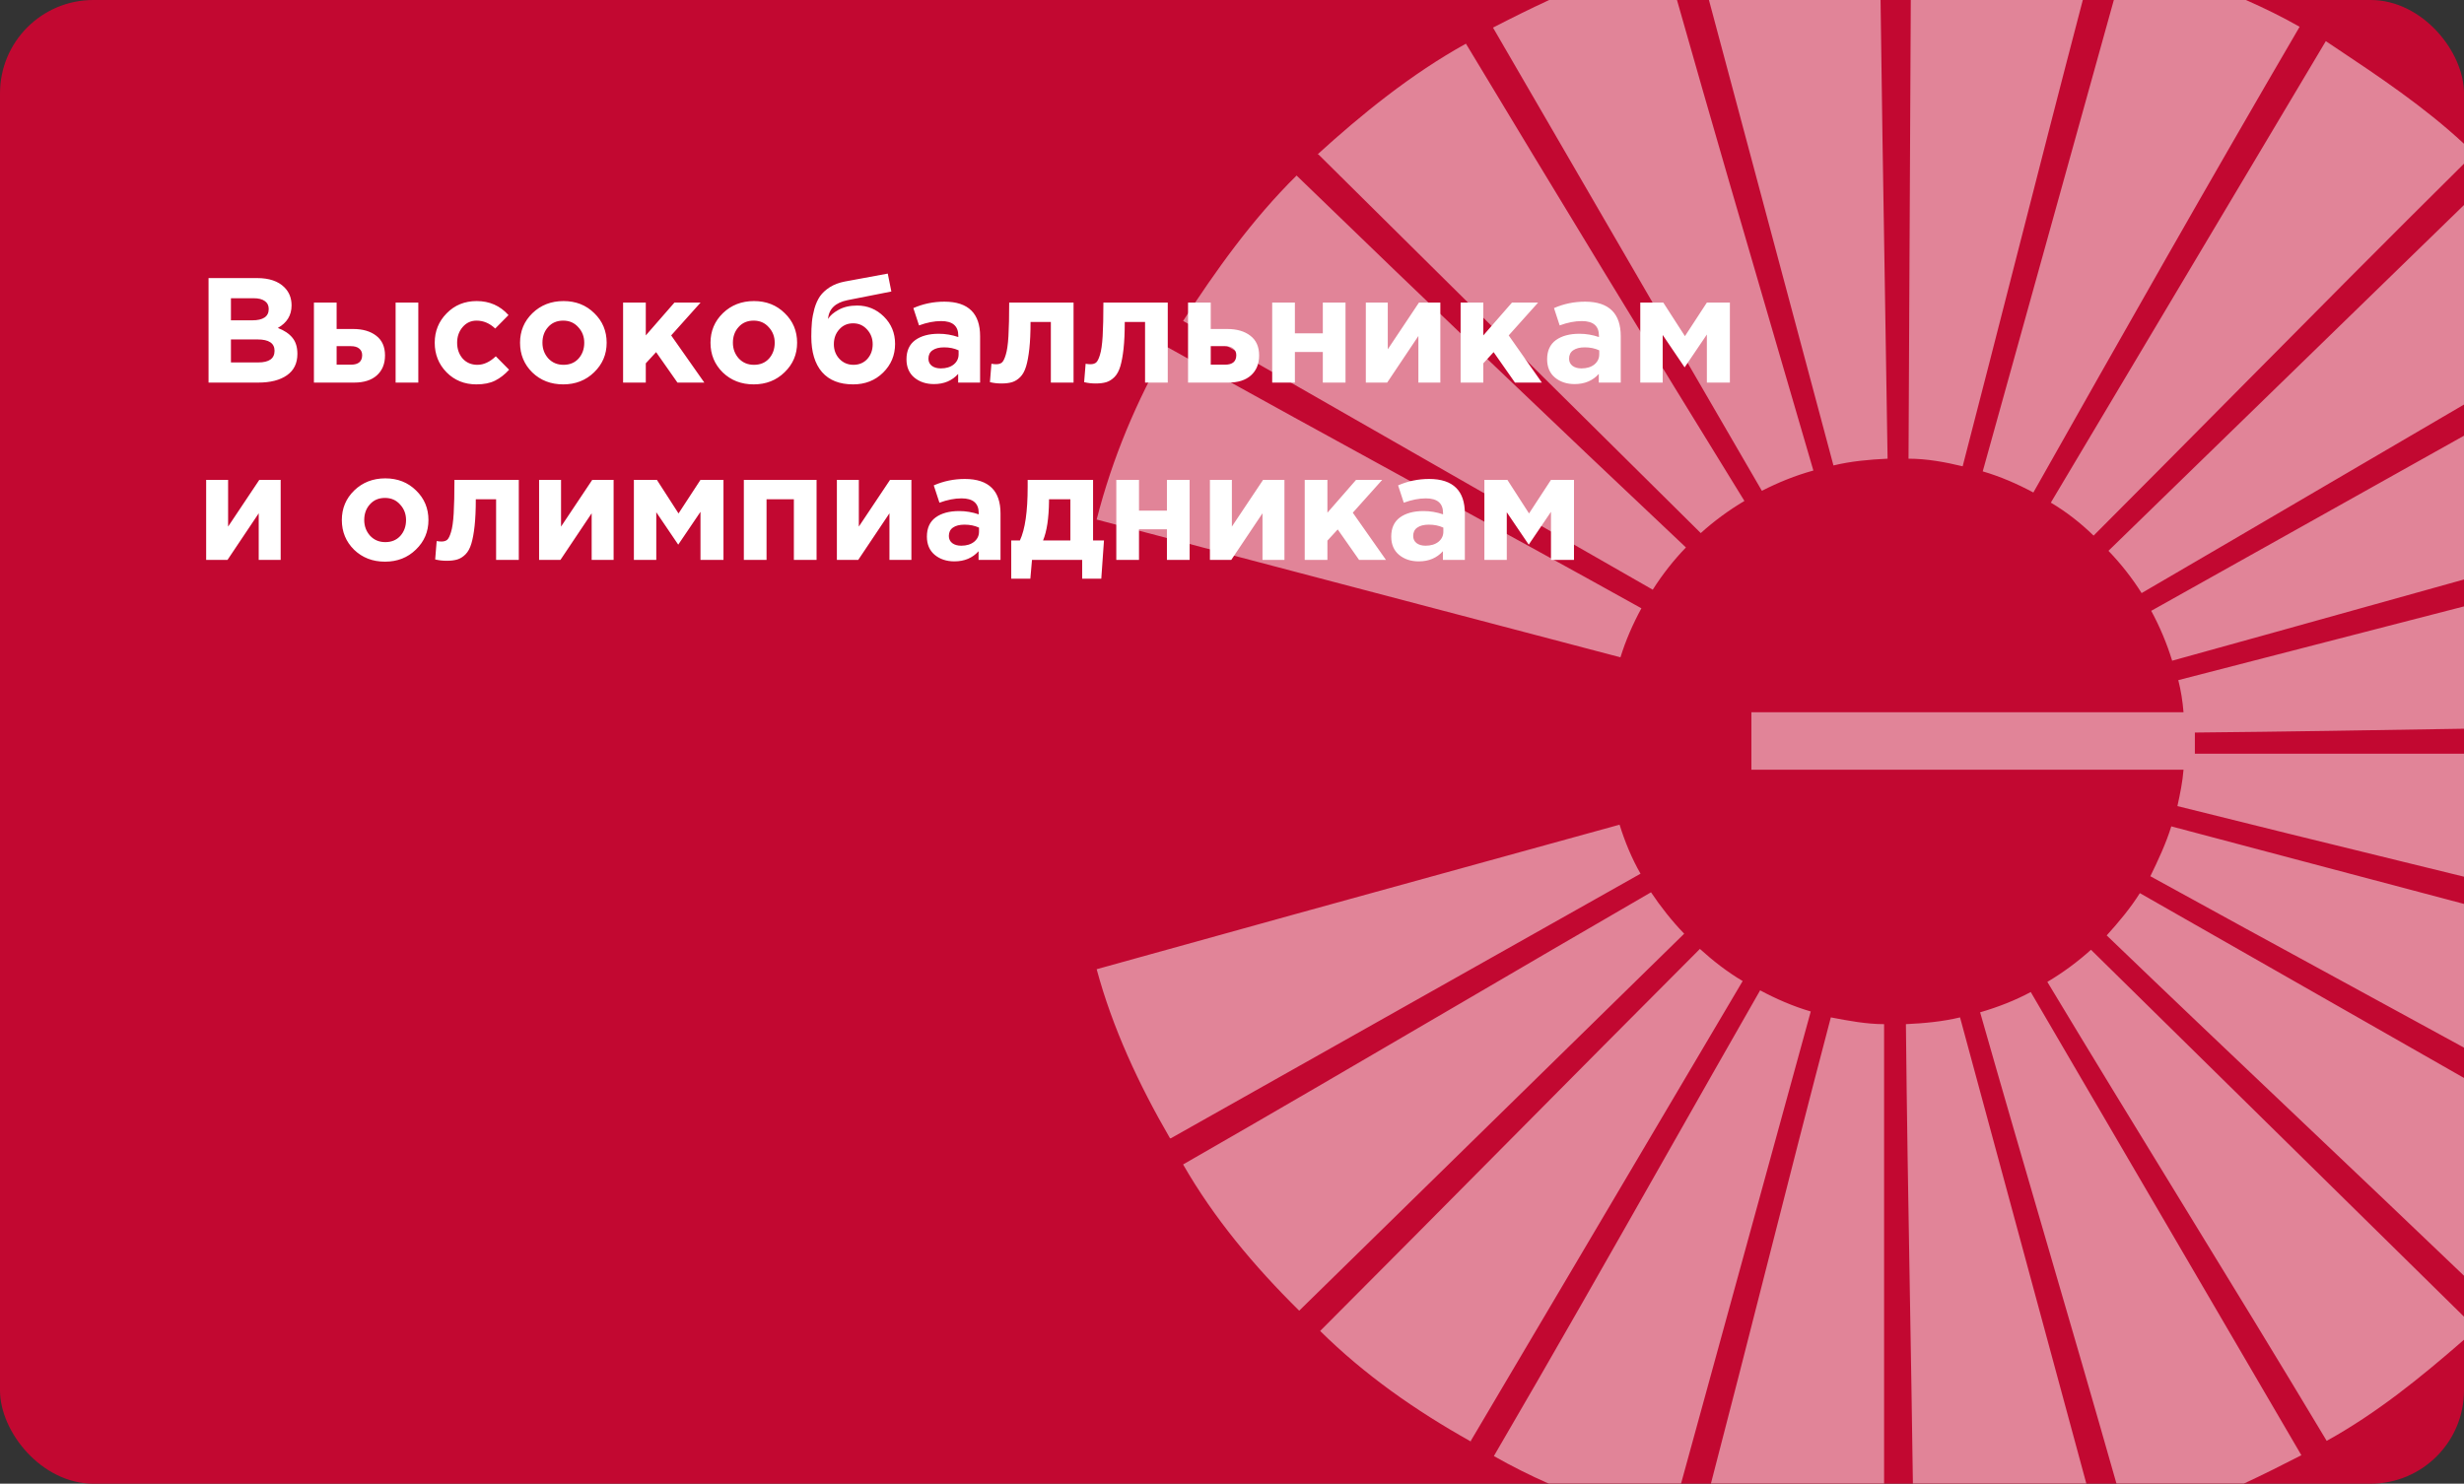 <?xml version="1.0" encoding="UTF-8"?> <svg xmlns="http://www.w3.org/2000/svg" width="528" height="318" viewBox="0 0 528 318" fill="none"><rect x="0" y="0" width="528" height="318" fill="#333333" stroke="none"/><rect width="528" height="318" rx="20" fill="#C20831"></rect><g style="mix-blend-mode:overlay" opacity="0.5"><path fill-rule="evenodd" clip-rule="evenodd" d="M347.239 140.884L235 111.355C238.367 98.13 243.605 85.812 250.152 74.399C268.225 84.511 286.406 94.467 304.608 104.434C320.318 113.037 336.043 121.649 351.729 130.377C349.858 133.819 348.362 137.261 347.239 140.884ZM467.897 152.659H375.299V164.978H467.897C467.71 167.514 467.149 170.232 466.587 172.768C482.503 176.756 498.519 180.678 514.55 184.604C519.033 185.702 523.517 186.8 528 187.9V161.536H470.329V157.007C489.261 156.827 508.333 156.511 527.428 156.195C527.619 156.192 527.809 156.188 528 156.185V129.971L466.774 145.775C467.336 147.949 467.71 150.304 467.897 152.659ZM528 93.386V124.199C521.653 125.967 515.306 127.739 508.96 129.511C494.448 133.563 479.942 137.613 465.465 141.609C464.343 137.986 462.846 134.362 460.975 130.92L528 93.386ZM528 43.94V86.709C518.034 92.526 508.056 98.373 498.085 104.215C485.002 111.881 471.931 119.54 458.918 127.116C456.86 123.855 454.428 120.775 451.809 118.058L528 43.94ZM528 30.815V35.079C511.612 51.304 495.29 67.778 478.993 84.226C468.865 94.448 458.747 104.661 448.629 114.797C445.823 112.08 442.83 109.725 439.463 107.732L498.389 8.819C498.999 9.226 499.611 9.635 500.224 10.043C509.693 16.358 519.483 22.887 528 30.815ZM452.965 0H481.259C485.175 1.718 489.033 3.61 492.777 5.739C473.509 38.71 454.428 72.406 435.722 105.558C432.354 103.746 428.613 102.116 424.872 101.029L452.965 0ZM409.454 0H446.314C441.364 18.897 436.497 37.909 431.639 56.889C427.955 71.28 424.276 85.652 420.569 99.942C416.828 99.036 412.9 98.312 408.971 98.312L409.454 0ZM366.201 0H402.976C403.223 20.123 403.553 40.282 403.882 60.425C404.089 73.065 404.296 85.698 404.482 98.312C400.553 98.493 396.625 98.855 392.883 99.761L366.201 0ZM331.97 0H359.353C366.702 25.935 374.3 51.946 381.884 77.904C384.12 85.558 386.354 93.207 388.581 100.848C384.653 101.935 381.098 103.384 377.544 105.196L319.928 5.92C323.783 3.929 327.815 1.917 331.97 0ZM528 193.737L465.278 177.116C464.156 180.739 462.472 184.362 460.788 187.804C475.063 195.671 489.437 203.505 503.827 211.348C511.885 215.74 519.947 220.134 528 224.538V193.737ZM528 231.038L458.544 191.428C456.486 194.688 454.054 197.587 451.435 200.486C465.278 213.801 479.308 227.116 493.337 240.431C504.927 251.43 516.516 262.429 528 273.428V231.038ZM528 282.202L448.068 203.565C445.262 206.101 442.082 208.457 438.715 210.449C448.17 226.171 457.753 241.811 467.321 257.427C477.819 274.56 488.3 291.665 498.576 308.819C509.364 302.849 518.742 295.208 528 287.149V282.202ZM480.788 318C484.946 316.066 489.059 314.004 493.151 311.899L435.16 212.623C431.793 214.435 428.052 215.884 424.311 216.971C428.989 233.395 433.779 249.818 438.565 266.226C443.606 283.508 448.641 300.772 453.535 318H480.788ZM447.077 318L420.008 218.058C416.267 218.964 412.338 219.326 408.41 219.507C408.598 238.673 408.926 257.838 409.254 276.981C409.489 290.668 409.724 304.344 409.906 318H447.077ZM403.733 318V219.507C399.992 219.507 396.064 218.783 392.322 218.058C387.624 235.906 383.057 253.839 378.495 271.754C374.56 287.204 370.629 302.641 366.62 318H403.733ZM360.219 318L388.02 216.79C384.278 215.703 380.537 214.072 377.17 212.261C370.411 224.068 363.7 235.898 356.993 247.718C344.767 269.268 332.558 290.787 320.115 312.08C323.967 314.271 327.899 316.229 331.905 318H360.219ZM354.161 126.391L253.52 68.783C260.441 58.094 268.298 47.044 277.838 37.623C305.337 64.254 333.397 91.065 361.269 117.333C358.65 120.051 356.219 123.13 354.161 126.391ZM364.449 114.254L282.515 33.094H282.328C291.681 24.58 302.344 15.884 314.129 9.362C333.771 41.971 353.787 74.942 373.803 107.37C370.436 109.362 367.255 111.717 364.449 114.254ZM315.111 308.921L315.064 309H315.251C315.204 308.974 315.158 308.948 315.111 308.921ZM315.111 308.921L373.429 210.268C370.061 208.275 367.068 205.92 364.262 203.384C350.469 217.199 336.771 231.014 323.097 244.806C309.695 258.323 296.315 271.818 282.889 285.268C292.392 294.652 303.194 302.238 315.111 308.921ZM360.895 200.123L278.586 280.739L278.399 280.92C268.672 271.319 260.067 260.993 253.52 249.58C272.959 238.432 292.335 227.1 311.721 215.763C325.729 207.572 339.741 199.377 353.787 191.246C355.844 194.326 358.276 197.406 360.895 200.123ZM351.542 187.261L250.901 243.964H250.714C243.979 232.37 238.367 220.232 235 207.732C262.781 199.987 290.877 192.242 318.973 184.497C328.337 181.916 337.7 179.335 347.052 176.754C348.175 180.377 349.671 184 351.542 187.261Z" fill="white"></path></g><path d="M44.688 82V59.6H55.088C57.669 59.6 59.621 60.261 60.944 61.584C61.968 62.608 62.48 63.899 62.48 65.456C62.48 67.568 61.499 69.179 59.536 70.288C60.923 70.821 61.968 71.525 62.672 72.4C63.376 73.253 63.728 74.405 63.728 75.856C63.728 77.861 62.981 79.387 61.488 80.432C59.995 81.477 57.947 82 55.344 82H44.688ZM49.488 68.656H54.032C56.4 68.656 57.584 67.845 57.584 66.224C57.584 65.477 57.307 64.912 56.752 64.528C56.197 64.123 55.397 63.92 54.352 63.92H49.488V68.656ZM49.488 77.68H55.344C57.669 77.68 58.832 76.848 58.832 75.184C58.832 73.563 57.616 72.752 55.184 72.752H49.488V77.68ZM67.27 82V64.848H72.134V70.512H75.654C77.723 70.512 79.376 70.992 80.614 71.952C81.872 72.912 82.502 74.32 82.502 76.176C82.502 77.989 81.915 79.419 80.742 80.464C79.59 81.488 77.979 82 75.91 82H67.27ZM75.174 74.192H72.134V78.16H75.206C76.806 78.16 77.606 77.477 77.606 76.112C77.606 75.515 77.392 75.045 76.966 74.704C76.56 74.363 75.963 74.192 75.174 74.192ZM84.774 82V64.848H89.638V82H84.774ZM102.085 82.384C99.525 82.384 97.391 81.52 95.684 79.792C93.999 78.064 93.156 75.952 93.156 73.456C93.156 70.981 94.01 68.88 95.716 67.152C97.423 65.403 99.567 64.528 102.149 64.528C104.901 64.528 107.173 65.531 108.965 67.536L106.117 70.416C104.922 69.285 103.589 68.72 102.117 68.72C100.922 68.72 99.93 69.179 99.141 70.096C98.351 71.013 97.957 72.133 97.957 73.456C97.957 74.8 98.351 75.931 99.141 76.848C99.951 77.744 101.007 78.192 102.309 78.192C103.653 78.192 104.965 77.584 106.245 76.368L109.093 79.248C108.154 80.272 107.151 81.051 106.085 81.584C105.018 82.117 103.685 82.384 102.085 82.384ZM127.31 79.792C125.539 81.52 123.331 82.384 120.686 82.384C118.04 82.384 115.832 81.531 114.062 79.824C112.312 78.096 111.438 75.973 111.438 73.456C111.438 70.96 112.323 68.848 114.094 67.12C115.886 65.392 118.104 64.528 120.75 64.528C123.395 64.528 125.592 65.392 127.342 67.12C129.112 68.827 129.998 70.939 129.998 73.456C129.998 75.952 129.102 78.064 127.31 79.792ZM120.75 78.192C122.094 78.192 123.171 77.744 123.982 76.848C124.792 75.931 125.198 74.8 125.198 73.456C125.198 72.155 124.771 71.045 123.918 70.128C123.086 69.189 122.008 68.72 120.686 68.72C119.342 68.72 118.264 69.179 117.454 70.096C116.643 70.992 116.238 72.112 116.238 73.456C116.238 74.757 116.654 75.877 117.486 76.816C118.339 77.733 119.427 78.192 120.75 78.192ZM133.52 82V64.848H138.384V71.888L144.528 64.848H150.128L143.824 71.888L150.928 82H145.168L140.592 75.472L138.384 77.872V82H133.52ZM168.122 79.792C166.352 81.52 164.144 82.384 161.498 82.384C158.853 82.384 156.645 81.531 154.874 79.824C153.125 78.096 152.25 75.973 152.25 73.456C152.25 70.96 153.136 68.848 154.906 67.12C156.698 65.392 158.917 64.528 161.562 64.528C164.208 64.528 166.405 65.392 168.154 67.12C169.925 68.827 170.81 70.939 170.81 73.456C170.81 75.952 169.914 78.064 168.122 79.792ZM161.562 78.192C162.906 78.192 163.984 77.744 164.794 76.848C165.605 75.931 166.01 74.8 166.01 73.456C166.01 72.155 165.584 71.045 164.73 70.128C163.898 69.189 162.821 68.72 161.498 68.72C160.154 68.72 159.077 69.179 158.266 70.096C157.456 70.992 157.05 72.112 157.05 73.456C157.05 74.757 157.466 75.877 158.298 76.816C159.152 77.733 160.24 78.192 161.562 78.192ZM182.876 78.192C184.092 78.192 185.084 77.776 185.852 76.944C186.62 76.091 187.004 75.035 187.004 73.776C187.004 72.539 186.599 71.483 185.788 70.608C184.999 69.733 184.007 69.296 182.812 69.296C181.596 69.296 180.604 69.733 179.836 70.608C179.068 71.461 178.684 72.517 178.684 73.776C178.684 75.013 179.079 76.059 179.868 76.912C180.679 77.765 181.682 78.192 182.876 78.192ZM182.812 82.384C179.911 82.384 177.692 81.509 176.156 79.76C174.62 77.989 173.852 75.451 173.852 72.144C173.852 70.971 173.895 69.936 173.98 69.04C174.066 68.123 174.247 67.152 174.524 66.128C174.823 65.104 175.218 64.229 175.708 63.504C176.22 62.779 176.924 62.128 177.82 61.552C178.738 60.976 179.815 60.571 181.052 60.336L190.236 58.64L191.004 62.48L181.596 64.336C178.994 64.869 177.607 66.213 177.436 68.368C177.842 67.664 178.588 67.013 179.676 66.416C180.764 65.797 182.098 65.488 183.676 65.488C185.895 65.488 187.804 66.277 189.404 67.856C191.004 69.435 191.804 71.387 191.804 73.712C191.804 76.123 190.951 78.171 189.244 79.856C187.538 81.541 185.394 82.384 182.812 82.384ZM200.134 82.32C198.448 82.32 197.04 81.851 195.91 80.912C194.8 79.973 194.246 78.672 194.246 77.008C194.246 75.195 194.864 73.829 196.102 72.912C197.36 71.995 199.046 71.536 201.158 71.536C202.587 71.536 203.984 71.771 205.35 72.24V71.952C205.35 69.861 204.123 68.816 201.67 68.816C200.198 68.816 198.619 69.125 196.934 69.744L195.718 66.032C197.808 65.115 200.027 64.656 202.374 64.656C204.955 64.656 206.886 65.296 208.166 66.576C209.403 67.813 210.022 69.637 210.022 72.048V82H205.318V80.144C204.016 81.595 202.288 82.32 200.134 82.32ZM201.606 78.96C202.736 78.96 203.654 78.683 204.358 78.128C205.062 77.552 205.414 76.827 205.414 75.952V75.088C204.496 74.661 203.462 74.448 202.31 74.448C201.243 74.448 200.411 74.661 199.814 75.088C199.238 75.493 198.95 76.091 198.95 76.88C198.95 77.52 199.195 78.032 199.686 78.416C200.176 78.779 200.816 78.96 201.606 78.96ZM216.255 64.848H230.047V82H225.183V69.008H220.831C220.831 71.269 220.746 73.179 220.575 74.736C220.405 76.293 220.17 77.563 219.871 78.544C219.573 79.525 219.157 80.283 218.623 80.816C218.09 81.349 217.514 81.712 216.895 81.904C216.277 82.096 215.509 82.192 214.591 82.192C213.717 82.192 212.895 82.096 212.127 81.904L212.447 77.968C212.831 78.032 213.173 78.064 213.471 78.064C213.983 78.064 214.389 77.947 214.687 77.712C214.986 77.456 215.263 76.901 215.519 76.048C215.797 75.173 215.989 73.84 216.095 72.048C216.202 70.235 216.255 67.835 216.255 64.848ZM236.443 64.848H250.235V82H245.371V69.008H241.019C241.019 71.269 240.933 73.179 240.763 74.736C240.592 76.293 240.357 77.563 240.059 78.544C239.76 79.525 239.344 80.283 238.811 80.816C238.277 81.349 237.701 81.712 237.083 81.904C236.464 82.096 235.696 82.192 234.779 82.192C233.904 82.192 233.083 82.096 232.315 81.904L232.635 77.968C233.019 78.032 233.36 78.064 233.659 78.064C234.171 78.064 234.576 77.947 234.875 77.712C235.173 77.456 235.451 76.901 235.707 76.048C235.984 75.173 236.176 73.84 236.283 72.048C236.389 70.235 236.443 67.835 236.443 64.848ZM254.582 82V64.848H259.446V70.512H262.966C265.036 70.512 266.689 70.992 267.926 71.952C269.185 72.912 269.814 74.32 269.814 76.176C269.814 77.989 269.228 79.419 268.054 80.464C266.902 81.488 265.292 82 263.222 82H254.582ZM262.486 74.192H259.446V78.16H262.518C264.118 78.16 264.918 77.477 264.918 76.112C264.918 75.515 264.705 75.045 264.278 74.704C263.873 74.363 263.276 74.192 262.486 74.192ZM288.326 64.848V82H283.462V75.44H277.478V82H272.614V64.848H277.478V71.44H283.462V64.848H288.326ZM308.644 64.848V82H303.94V72.016L297.252 82H292.676V64.848H297.38V74.864L304.068 64.848H308.644ZM312.989 82V64.848H317.853V71.888L323.997 64.848H329.597L323.293 71.888L330.397 82H324.637L320.061 75.472L317.853 77.872V82H312.989ZM337.415 82.32C335.73 82.32 334.322 81.851 333.191 80.912C332.082 79.973 331.527 78.672 331.527 77.008C331.527 75.195 332.146 73.829 333.383 72.912C334.642 71.995 336.327 71.536 338.439 71.536C339.868 71.536 341.266 71.771 342.631 72.24V71.952C342.631 69.861 341.404 68.816 338.951 68.816C337.479 68.816 335.9 69.125 334.215 69.744L332.999 66.032C335.09 65.115 337.308 64.656 339.655 64.656C342.236 64.656 344.167 65.296 345.447 66.576C346.684 67.813 347.303 69.637 347.303 72.048V82H342.599V80.144C341.298 81.595 339.57 82.32 337.415 82.32ZM338.887 78.96C340.018 78.96 340.935 78.683 341.639 78.128C342.343 77.552 342.695 76.827 342.695 75.952V75.088C341.778 74.661 340.743 74.448 339.591 74.448C338.524 74.448 337.692 74.661 337.095 75.088C336.519 75.493 336.231 76.091 336.231 76.88C336.231 77.52 336.476 78.032 336.967 78.416C337.458 78.779 338.098 78.96 338.887 78.96ZM351.489 82V64.848H356.417L361.057 72.048L365.76 64.848H370.689V82H365.76V71.696L360.993 78.736L356.289 71.792V82H351.489ZM60.144 102.848V120H55.44V110.016L48.752 120H44.176V102.848H48.88V112.864L55.568 102.848H60.144ZM89.122 117.792C87.352 119.52 85.144 120.384 82.498 120.384C79.853 120.384 77.645 119.531 75.874 117.824C74.125 116.096 73.25 113.973 73.25 111.456C73.25 108.96 74.136 106.848 75.906 105.12C77.698 103.392 79.917 102.528 82.562 102.528C85.208 102.528 87.405 103.392 89.154 105.12C90.925 106.827 91.81 108.939 91.81 111.456C91.81 113.952 90.914 116.064 89.122 117.792ZM82.562 116.192C83.906 116.192 84.984 115.744 85.794 114.848C86.605 113.931 87.01 112.8 87.01 111.456C87.01 110.155 86.584 109.045 85.73 108.128C84.898 107.189 83.821 106.72 82.498 106.72C81.154 106.72 80.077 107.179 79.266 108.096C78.456 108.992 78.05 110.112 78.05 111.456C78.05 112.757 78.466 113.877 79.298 114.816C80.152 115.733 81.24 116.192 82.562 116.192ZM97.38 102.848H111.172V120H106.308V107.008H101.956C101.956 109.269 101.871 111.179 101.7 112.736C101.53 114.293 101.295 115.563 100.996 116.544C100.698 117.525 100.282 118.283 99.748 118.816C99.215 119.349 98.639 119.712 98.02 119.904C97.402 120.096 96.634 120.192 95.716 120.192C94.842 120.192 94.02 120.096 93.252 119.904L93.572 115.968C93.956 116.032 94.298 116.064 94.596 116.064C95.108 116.064 95.514 115.947 95.812 115.712C96.111 115.456 96.388 114.901 96.644 114.048C96.922 113.173 97.114 111.84 97.22 110.048C97.327 108.235 97.38 105.835 97.38 102.848ZM131.488 102.848V120H126.784V110.016L120.096 120H115.52V102.848H120.224V112.864L126.912 102.848H131.488ZM135.832 120V102.848H140.76L145.4 110.048L150.104 102.848H155.032V120H150.104V109.696L145.336 116.736L140.632 109.792V120H135.832ZM174.979 102.848V120H170.115V107.008H164.259V120H159.395V102.848H174.979ZM195.3 102.848V120H190.596V110.016L183.908 120H179.332V102.848H184.036V112.864L190.724 102.848H195.3ZM204.509 120.32C202.823 120.32 201.415 119.851 200.285 118.912C199.175 117.973 198.621 116.672 198.621 115.008C198.621 113.195 199.239 111.829 200.477 110.912C201.735 109.995 203.421 109.536 205.533 109.536C206.962 109.536 208.359 109.771 209.725 110.24V109.952C209.725 107.861 208.498 106.816 206.045 106.816C204.573 106.816 202.994 107.125 201.309 107.744L200.093 104.032C202.183 103.115 204.402 102.656 206.749 102.656C209.33 102.656 211.261 103.296 212.541 104.576C213.778 105.813 214.397 107.637 214.397 110.048V120H209.693V118.144C208.391 119.595 206.663 120.32 204.509 120.32ZM205.981 116.96C207.111 116.96 208.029 116.683 208.733 116.128C209.437 115.552 209.789 114.827 209.789 113.952V113.088C208.871 112.661 207.837 112.448 206.685 112.448C205.618 112.448 204.786 112.661 204.189 113.088C203.613 113.493 203.325 114.091 203.325 114.88C203.325 115.52 203.57 116.032 204.061 116.416C204.551 116.779 205.191 116.96 205.981 116.96ZM223.51 115.84H229.366V107.008H224.79V107.392C224.748 111.083 224.321 113.899 223.51 115.84ZM231.894 120H221.142L220.79 124.032H216.694V115.84H218.55C219.66 113.472 220.214 109.632 220.214 104.32V102.848H234.23V115.84H236.566L235.99 124.032H231.894V120ZM254.919 102.848V120H250.055V113.44H244.071V120H239.207V102.848H244.071V109.44H250.055V102.848H254.919ZM275.238 102.848V120H270.534V110.016L263.846 120H259.27V102.848H263.974V112.864L270.662 102.848H275.238ZM279.582 120V102.848H284.446V109.888L290.59 102.848H296.19L289.886 109.888L296.99 120H291.23L286.654 113.472L284.446 115.872V120H279.582ZM304.009 120.32C302.323 120.32 300.915 119.851 299.785 118.912C298.675 117.973 298.121 116.672 298.121 115.008C298.121 113.195 298.739 111.829 299.977 110.912C301.235 109.995 302.921 109.536 305.033 109.536C306.462 109.536 307.859 109.771 309.225 110.24V109.952C309.225 107.861 307.998 106.816 305.545 106.816C304.073 106.816 302.494 107.125 300.809 107.744L299.593 104.032C301.683 103.115 303.902 102.656 306.249 102.656C308.83 102.656 310.761 103.296 312.041 104.576C313.278 105.813 313.897 107.637 313.897 110.048V120H309.193V118.144C307.891 119.595 306.163 120.32 304.009 120.32ZM305.481 116.96C306.611 116.96 307.529 116.683 308.233 116.128C308.937 115.552 309.289 114.827 309.289 113.952V113.088C308.371 112.661 307.337 112.448 306.185 112.448C305.118 112.448 304.286 112.661 303.689 113.088C303.113 113.493 302.825 114.091 302.825 114.88C302.825 115.52 303.07 116.032 303.561 116.416C304.051 116.779 304.691 116.96 305.481 116.96ZM318.082 120V102.848H323.01L327.65 110.048L332.354 102.848H337.282V120H332.354V109.696L327.586 116.736L322.882 109.792V120H318.082Z" fill="white"></path></svg> 